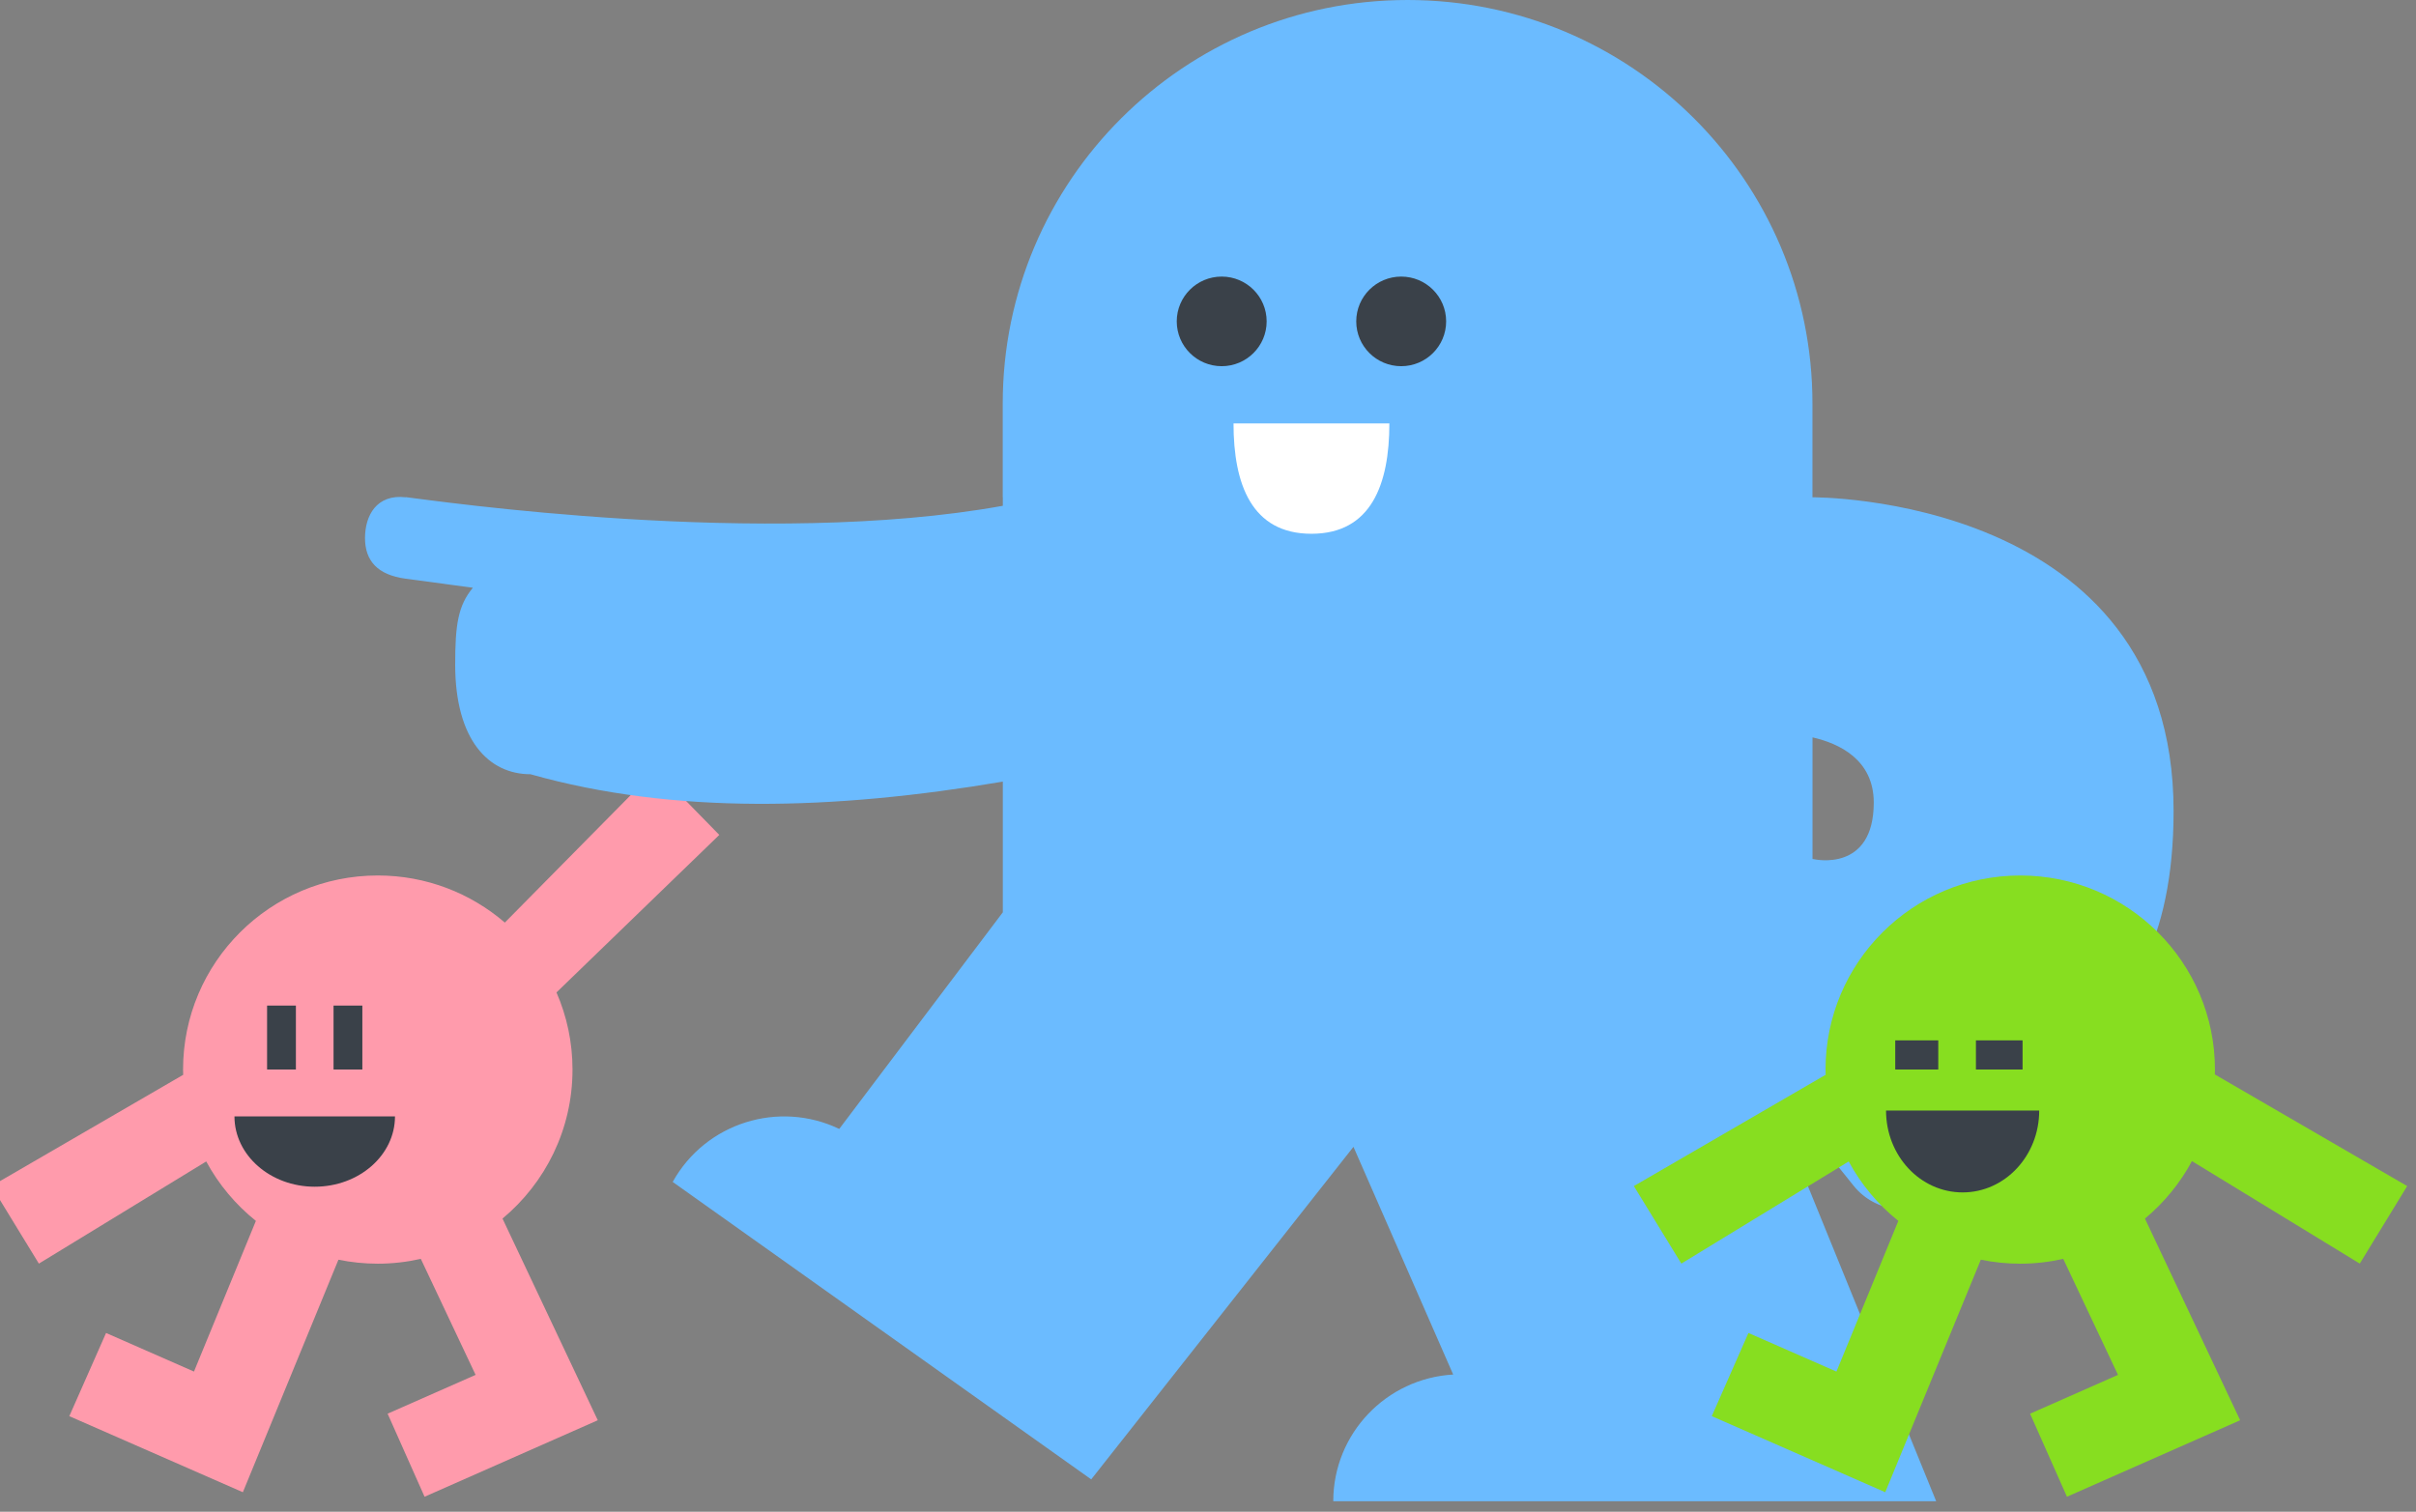 <svg width="139" height="87" viewBox="0 0 139 87" fill="none" xmlns="http://www.w3.org/2000/svg">
<rect x="0" y="0" width="139" height="87" fill="#808080" stroke="none"/>
<path d="M41.384 48.048L32.016 57.113C32.608 58.474 32.938 59.976 32.938 61.554C32.938 65 31.371 68.079 28.911 70.128L34.392 81.734L24.427 86.136L22.301 81.356L27.363 79.123L24.211 72.446C23.415 72.626 22.586 72.724 21.735 72.724C20.96 72.724 20.203 72.644 19.471 72.495L13.973 85.876L3.988 81.499L6.102 76.711L11.16 78.932L14.722 70.261C13.555 69.326 12.58 68.164 11.865 66.84L2.237 72.72L-0.491 68.257L10.54 61.854C10.537 61.754 10.532 61.654 10.532 61.554C10.532 55.384 15.548 50.383 21.735 50.383C24.53 50.383 27.083 51.406 29.045 53.093L37.722 44.304L41.384 48.048Z" fill="#FF9BAC"/>
<path d="M13.489 64.246C13.489 66.483 15.558 68.294 18.107 68.294C20.656 68.294 22.725 66.483 22.725 64.246H13.489Z" fill="#3A4149"/>
<path d="M19.19 61.549H20.847V57.87H19.19V61.549Z" fill="#3A4149"/>
<path d="M15.366 61.549H17.024V57.87H15.366V61.549Z" fill="#3A4149"/>
<path d="M80.983 0C93.847 0 104.276 10.399 104.276 23.226V28.619C104.276 28.619 125.053 28.46 125.053 46.675L125.045 47.384C124.709 62.105 113.919 61.941 110.596 61.541L112.327 63.698C113.585 65.261 113.333 67.546 111.766 68.801C110.198 70.056 107.904 69.804 106.646 68.241L104.28 65.297V65.992H103.093L111.395 86.396H76.707C76.707 82.501 79.762 79.322 83.611 79.103H83.606L77.869 65.999L62.781 85.136L38.702 68.018C40.595 64.611 44.811 63.304 48.284 64.969L57.695 52.503V44.981C47.95 46.63 38.74 46.882 30.517 44.556C28.126 44.556 26.188 42.599 26.188 38.246C26.188 35.96 26.351 34.851 27.206 33.824C27.169 33.819 24.985 33.526 23.349 33.305C21.701 33.086 21 32.257 21 30.962C21 29.671 21.668 28.42 23.349 28.619L23.345 28.61C24.933 28.798 43.993 31.59 57.695 29.108V28.619H57.69V23.226C57.691 10.399 68.119 0 80.983 0ZM104.28 49.435L104.386 49.449C104.386 49.449 107.803 50.22 107.803 46.189C107.803 43.716 105.817 42.786 104.28 42.435V49.435Z" fill="#6BBBFF"/>
<path d="M80.615 21.074C82.043 21.074 83.201 19.919 83.201 18.495C83.201 17.071 82.043 15.917 80.615 15.917C79.187 15.917 78.029 17.071 78.029 18.495C78.029 19.919 79.187 21.074 80.615 21.074Z" fill="#3A4149"/>
<path d="M70.288 21.074C71.716 21.074 72.874 19.919 72.874 18.495C72.874 17.071 71.716 15.917 70.288 15.917C68.86 15.917 67.702 17.071 67.702 18.495C67.702 19.919 68.86 21.074 70.288 21.074Z" fill="#3A4149"/>
<path d="M70.968 24.367C70.968 27.875 72.015 30.718 75.451 30.718C78.888 30.718 79.935 27.875 79.935 24.367H70.968Z" fill="white"/>
<path d="M116.231 50.383C122.418 50.383 127.433 55.384 127.433 61.553C127.433 61.647 127.428 61.74 127.425 61.832L138.493 68.257L135.765 72.719L126.109 66.82C125.427 68.09 124.506 69.212 123.406 70.129L128.883 81.734L118.918 86.135L116.797 81.357L121.855 79.123L118.705 72.447C117.909 72.626 117.081 72.724 116.231 72.724C115.454 72.724 114.695 72.645 113.963 72.494L108.465 85.876L98.484 81.498L100.593 76.711L105.656 78.933L109.217 70.261C108.051 69.326 107.075 68.164 106.361 66.841L96.733 72.719L94.001 68.257L105.035 61.853C105.032 61.753 105.028 61.654 105.028 61.553C105.028 55.384 110.044 50.383 116.231 50.383Z" fill="#87DE20"/>
<path d="M108.51 63.912C108.51 66.515 110.481 68.622 112.916 68.622C115.351 68.622 117.322 66.515 117.322 63.912H108.51Z" fill="#3A4149"/>
<path d="M113.681 61.549H116.365V59.872H113.681V61.549Z" fill="#3A4149"/>
<path d="M109.039 61.549H111.515V59.872H109.039V61.549Z" fill="#3A4149"/>
</svg>
